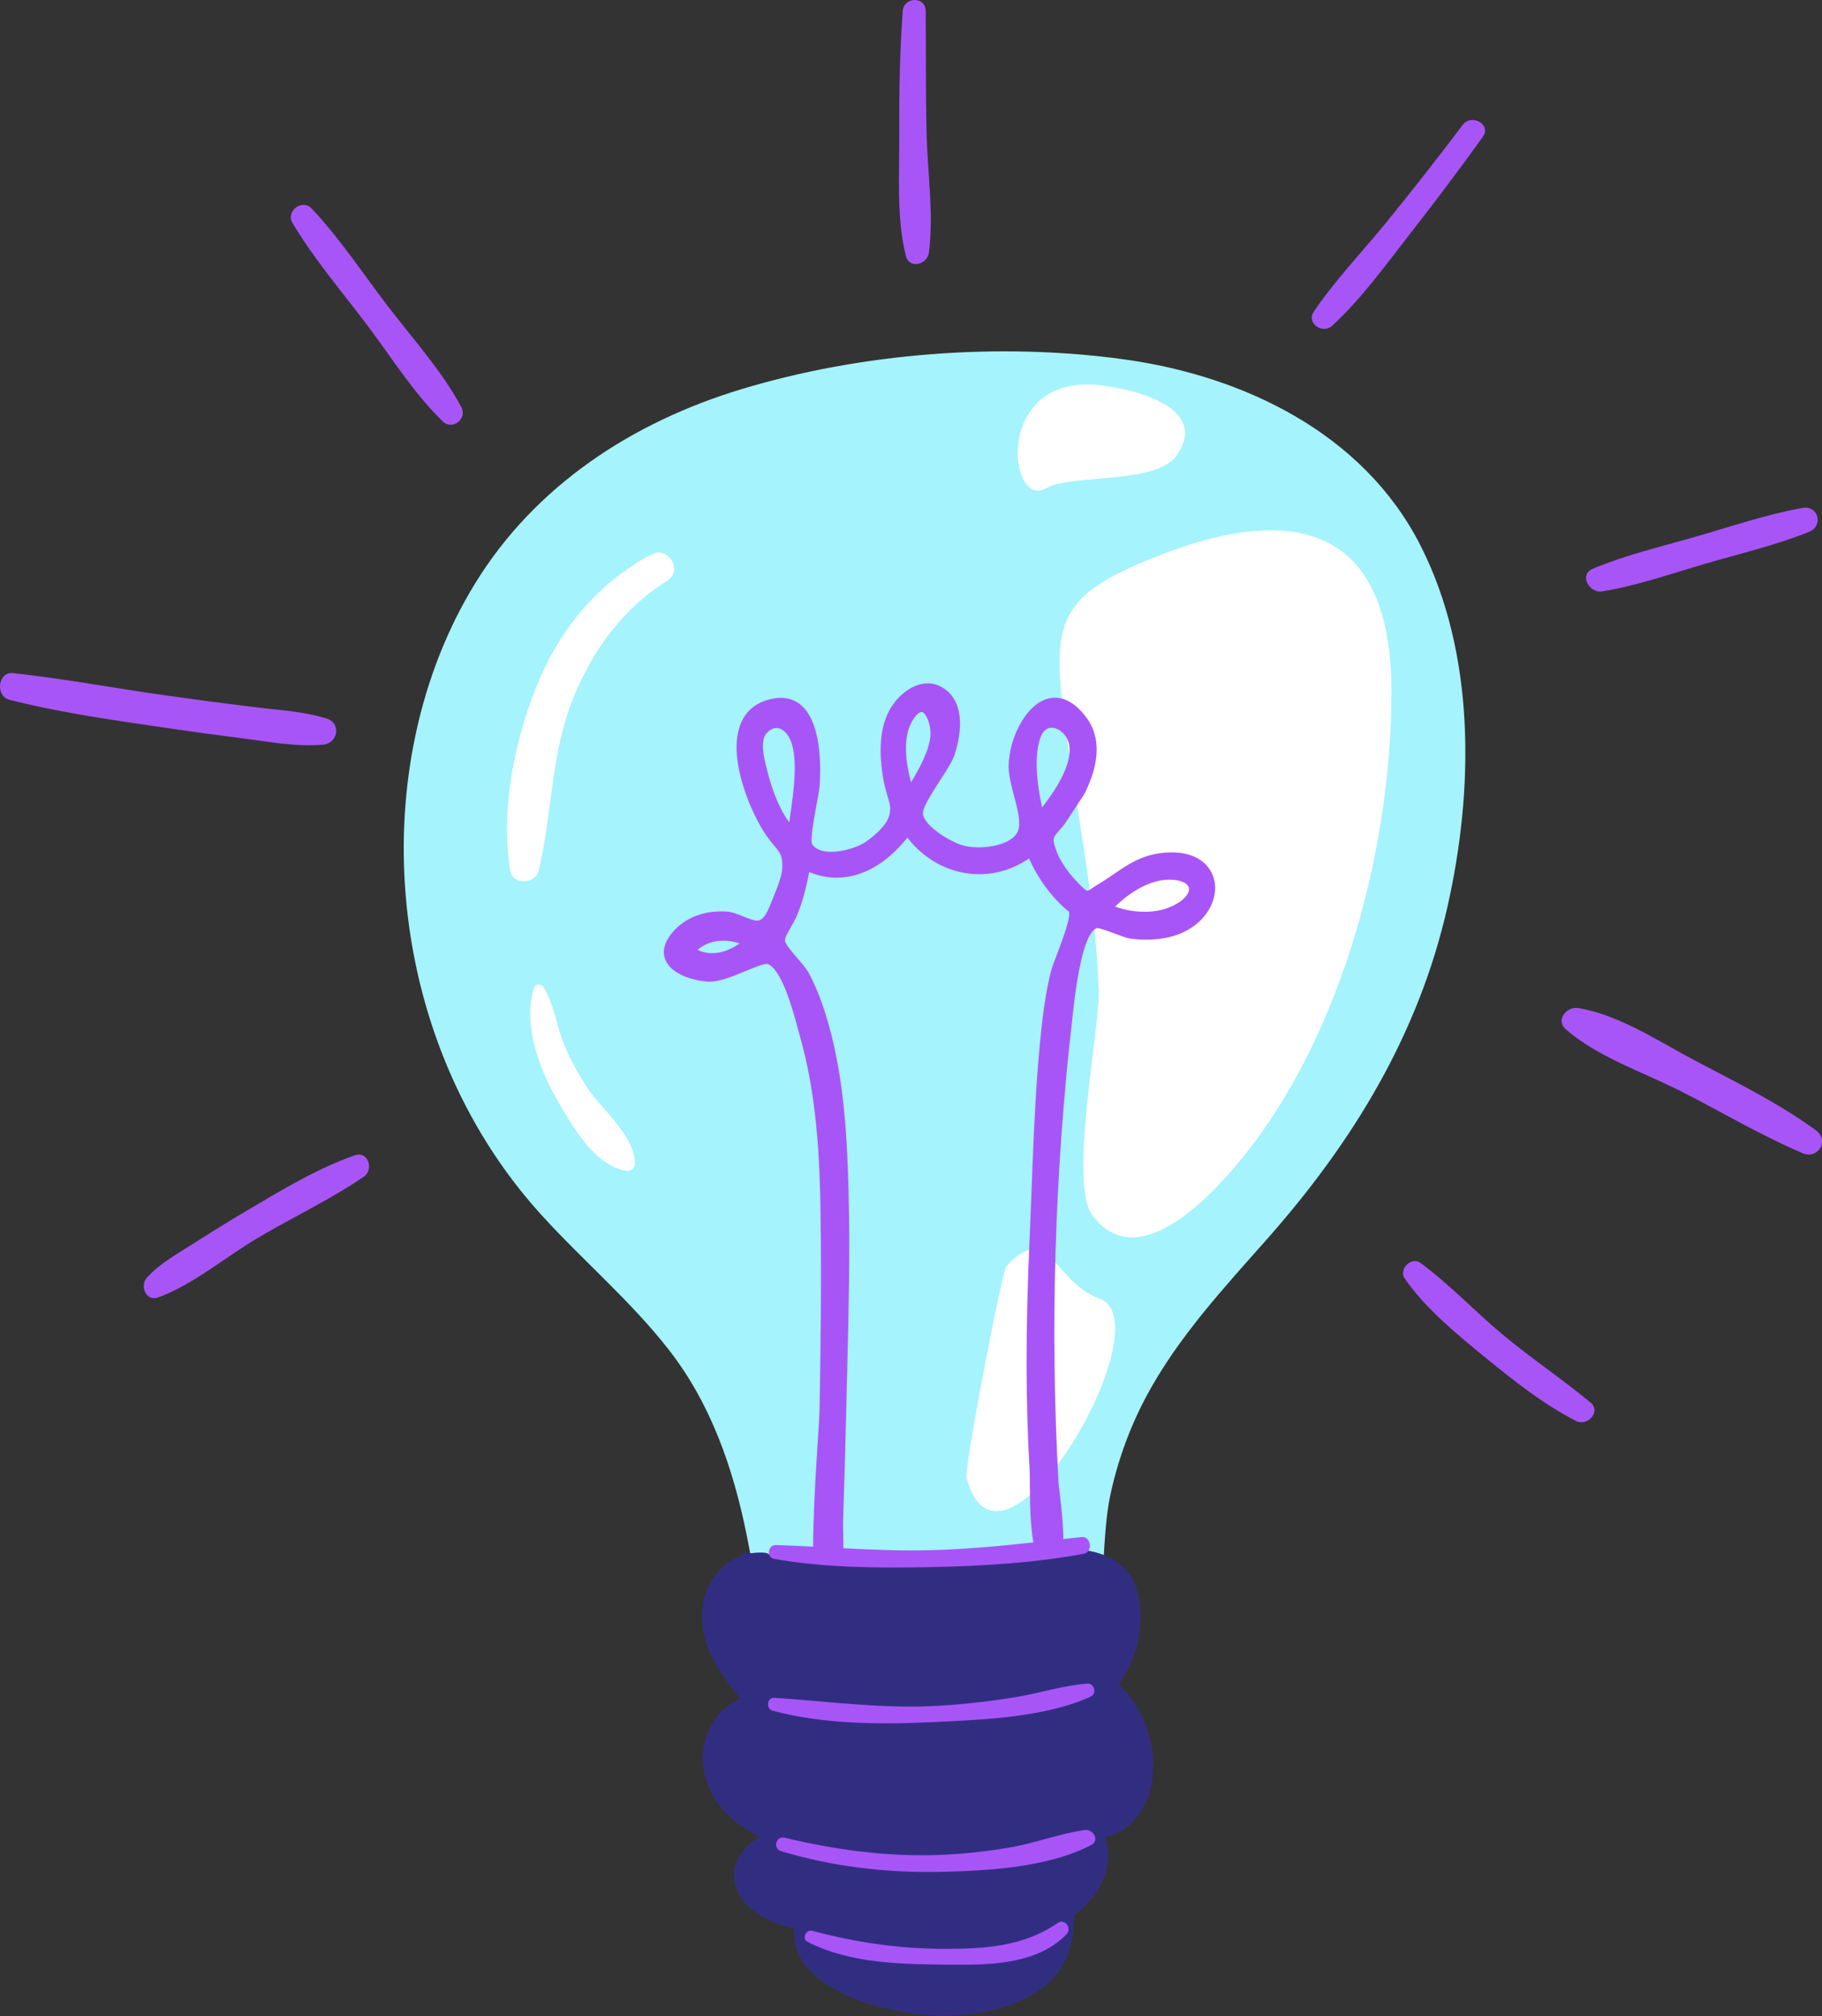 <?xml version="1.0" encoding="UTF-8" standalone="no"?><svg xmlns="http://www.w3.org/2000/svg" xmlns:xlink="http://www.w3.org/1999/xlink" fill="#000000" height="500.1" preserveAspectRatio="xMidYMid meet" version="1" viewBox="0.0 0.0 452.0 500.1" width="452" zoomAndPan="magnify"><rect x="0.0" y="0.0" width="452.0" height="500.1" fill="#333333" stroke="none"/><defs><clipPath id="a"><path d="M 0 0 L 452.02 0 L 452.02 488 L 0 488 Z M 0 0"/></clipPath></defs><g><g id="change1_1"><path d="M 359.031 225.18 C 351.832 256.773 335.574 283.344 314.316 307.383 C 303.484 319.633 292.227 331.762 284.441 346.27 C 280.379 353.844 277.414 361.961 275.562 370.348 C 273.711 378.738 274.164 387.129 272.914 395.531 C 270.785 409.867 257.18 412.203 244.902 412.129 C 227.52 412.02 210.109 410.266 193.043 406.945 C 191.57 407.52 189.559 407.059 189.289 405.262 C 188.074 397.133 186.891 388.984 185.262 380.922 C 181.902 364.293 176.402 348.234 165.848 334.734 C 156.398 322.652 144.598 312.695 134.309 301.375 C 114.484 279.574 103.059 251.32 100.637 222.051 C 98.434 195.465 103.789 167.68 117.82 144.797 C 132.77 120.422 156.934 104.691 183.977 96.527 C 213.809 87.527 247.988 84.891 278.82 89.141 C 308.449 93.227 338.113 107.438 352.273 135.078 C 366.168 162.207 365.652 196.105 359.031 225.18" fill="#a5f3fc"/></g><g id="change2_1"><path d="M 272.754 322.137 C 261.805 318.254 259.941 302.695 249.656 314.121 C 248.555 315.348 239.176 364.266 239.758 366.484 C 248.23 398.746 289.301 328.004 272.754 322.137 Z M 259.559 121.102 C 265.887 117.48 286.879 120.293 291.957 112.91 C 300.039 101.16 281.945 96.613 272.957 95.562 C 246.465 92.469 249.988 126.57 259.559 121.102 Z M 345.191 171.426 C 345.254 211.555 332.027 260.613 304.809 291.234 C 296.949 300.074 280.992 315.223 270.902 301.301 C 265.105 293.309 272.883 254.867 272.566 245.652 C 271.738 221.363 266.312 198.25 263.527 174.254 C 261.211 154.262 264.113 147.785 282.73 139.762 C 317.609 124.723 345.125 127.633 345.191 171.426" fill="#ffffff"/></g><g id="change3_1"><path d="M 286.07 439.473 C 285.73 446.949 281.375 454.312 274.137 455.715 C 276.707 462.977 272.633 470.754 266.363 475.199 C 266.539 482.055 264.77 488.312 258.777 492.992 C 251.891 498.367 242.562 499.934 234.043 500 C 221.938 500.094 195.914 494.332 197.043 478.457 C 192.898 477.422 188.816 475.898 185.758 473.004 C 182.598 470.012 181.07 465.758 182.855 461.602 C 184.039 458.852 186.148 457.004 188.594 455.613 C 181.422 452.336 175.574 446.621 174.473 438.281 C 173.523 431.117 177.324 424.164 183.691 421.348 C 178.23 414.867 173.289 407.465 174.293 398.613 C 174.949 392.824 178.719 387.848 183.902 385.949 C 184.199 385.434 184.711 385.078 185.41 385.164 C 185.77 385.207 186.133 385.25 186.488 385.293 C 187.492 385.141 188.531 385.086 189.598 385.168 C 190.246 385.219 190.758 385.473 191.141 385.836 C 202.188 387.066 213.266 387.871 224.395 387.773 C 237.086 387.66 249.387 385.867 261.961 384.492 C 270.301 383.582 279.719 385.742 282.176 394.883 C 284.328 402.906 282.062 411.238 277.512 417.926 C 283.473 423.34 286.438 431.352 286.07 439.473" fill="#312e81"/></g><g clip-path="url(#a)" id="change4_1"><path d="M 262.445 476.996 C 253.809 482.93 244.262 483.441 234.078 483.422 C 222.781 483.402 212.418 481.848 201.531 478.973 C 199.93 478.547 198.824 480.914 200.375 481.711 C 211.035 487.211 224.285 487.262 235.996 487.363 C 245.75 487.449 257.332 487.289 264.605 479.793 C 265.965 478.395 264.164 475.812 262.445 476.996 Z M 269.094 453.969 C 263.172 454.773 257.375 457.027 251.461 458.117 C 245.051 459.297 238.555 459.973 232.039 460.168 C 219.402 460.543 206.941 458.809 194.672 455.871 C 192.516 455.355 191.633 458.547 193.758 459.191 C 206.469 463.031 219.781 464.605 233.047 464.34 C 244.918 464.105 259.973 463.258 270.668 457.703 C 272.91 456.539 271.195 453.684 269.094 453.969 Z M 232.164 427.156 C 244.41 426.555 259.383 425.996 270.652 420.828 C 272.188 420.121 271.438 417.508 269.785 417.633 C 263.848 418.07 257.984 419.992 252.098 420.969 C 245.16 422.117 238.156 422.906 231.133 423.223 C 217.93 423.816 205.219 422.012 192.113 421.168 C 190.258 421.047 189.934 423.895 191.68 424.363 C 204.516 427.816 218.98 427.809 232.164 427.156 Z M 294.953 220.281 C 294.734 219.199 293.285 218.438 291.07 218.246 C 290.758 218.219 290.441 218.203 290.125 218.203 C 285.129 218.203 280.074 221.492 276.645 224.902 C 279.059 225.742 281.562 226.18 283.965 226.18 C 286.758 226.18 289.281 225.598 291.469 224.441 C 294.168 223.016 295.164 221.324 294.953 220.281 Z M 265.082 226.016 L 264.906 225.953 L 264.777 225.844 C 263.316 224.602 261.953 223.219 260.727 221.738 C 258.594 219.188 256.762 216.234 255.277 212.949 C 251.547 215.508 247.297 216.855 242.91 216.855 C 236.027 216.855 229.469 213.488 225.109 207.781 C 220.012 214.207 213.82 217.727 207.562 217.727 C 205.277 217.727 202.988 217.258 200.738 216.328 C 199.922 220.734 198.902 224.301 197.562 227.469 C 197.289 228.109 196.84 228.887 196.363 229.711 C 195.719 230.816 194.645 232.664 194.719 233.301 C 194.824 234.215 196.594 236.273 197.883 237.777 C 199.012 239.09 200.074 240.332 200.613 241.328 C 202.164 244.199 203.52 247.492 204.754 251.395 C 209.379 266.031 210.152 281.906 210.516 295.637 C 210.91 310.617 210.527 325.863 210.152 340.613 C 210.066 344.055 209.98 347.492 209.902 350.93 C 209.711 359.516 209.453 368.449 209.145 377.477 C 209.129 377.992 209.148 378.926 209.176 380.102 C 209.203 381.434 209.227 382.762 209.23 384.062 C 216.281 384.422 223.332 384.719 230.441 384.551 C 239.156 384.348 247.754 383.543 256.363 382.613 C 255.641 378.695 255.508 373.508 255.488 368.258 C 255.484 366.77 255.48 365.484 255.434 364.719 C 254.422 347.879 254.418 329.68 255.414 307.438 C 255.602 303.297 255.758 299.137 255.918 294.969 C 256.434 281.391 256.969 267.352 258.512 253.746 C 259.082 248.742 259.773 244.723 260.695 241.09 C 260.988 239.938 261.629 238.254 262.367 236.305 C 263.438 233.504 265.934 226.941 265.082 226.016 Z M 195.785 204.012 C 195.848 203.562 195.918 203.094 195.988 202.609 C 196.883 196.473 198.238 187.195 195.703 182.816 C 194.895 181.414 193.738 180.578 192.617 180.578 C 191.789 180.578 190.973 181.02 190.184 181.891 C 188.469 183.777 189.535 187.996 190.172 190.516 L 190.305 191.055 C 191.648 196.465 193.449 200.73 195.785 204.012 Z M 226.016 194.07 C 228.121 190.555 230.43 186.406 230.816 182.586 C 230.984 180.918 230.391 178.188 229.344 177.031 C 229.09 176.75 228.848 176.609 228.617 176.609 C 228.398 176.609 227.781 176.75 226.828 178.055 C 223.809 182.172 224.559 188.684 226.016 194.07 Z M 258.516 200.301 C 263.609 193.777 265.871 188.559 265.242 184.777 C 264.863 182.508 262.836 180.52 260.898 180.52 C 259.328 180.52 258.516 181.875 258.105 183.016 C 256.734 186.824 256.875 192.637 258.516 200.301 Z M 183.492 234.023 C 182.199 233.578 180.844 233.352 179.492 233.352 C 176.949 233.352 174.699 234.152 173.035 235.629 C 174.191 236.18 175.41 236.457 176.672 236.457 C 179.297 236.457 181.68 235.289 183.492 234.023 Z M 301.395 219.242 C 301.988 224.168 298.238 230.473 290.125 232.449 C 288.348 232.883 286.426 233.102 284.406 233.102 C 283.121 233.102 281.781 233.012 280.43 232.836 C 279.594 232.727 278.219 232.211 276.621 231.613 C 275.066 231.027 272.93 230.227 272.156 230.227 C 270.406 230.723 267.973 234.773 266.18 251.238 L 266.066 252.242 C 261.637 290.629 260.469 329.492 262.598 367.758 C 262.617 368.156 262.727 369.035 262.859 370.148 C 263.344 374.164 263.785 378.355 263.789 381.789 C 265.297 381.621 266.801 381.453 268.312 381.285 C 270.688 381.023 271.18 385 268.871 385.43 C 256.289 387.77 243.215 388.508 230.441 388.75 C 217.746 388.992 204.531 388.914 192.004 386.688 C 190.039 386.336 190.543 383.203 192.465 383.266 C 195.555 383.363 198.641 383.512 201.719 383.672 C 201.734 377.352 202.141 368.602 202.914 356.766 C 203.125 353.578 203.289 351.062 203.309 349.977 C 203.57 335.414 203.805 318.234 203.566 301.25 C 203.363 286.82 202.594 271.434 198.352 256.715 C 198.215 256.242 198.055 255.645 197.871 254.961 C 196.715 250.668 194.008 240.621 190.508 239.148 C 190.504 239.145 190.434 239.117 190.262 239.117 C 189.223 239.117 187.086 240.004 185.02 240.863 C 182.031 242.105 178.645 243.512 175.98 243.512 C 175.785 243.512 175.598 243.504 175.414 243.488 C 171.566 243.18 166.555 241.594 165.09 238.137 C 164.484 236.715 164.277 234.395 166.723 231.418 C 169.555 227.98 173.883 226.086 178.914 226.086 C 179.449 226.086 179.984 226.105 180.516 226.152 C 181.684 226.246 183.078 226.805 184.426 227.344 C 185.699 227.855 187.016 228.387 187.828 228.387 C 187.879 228.387 187.93 228.383 187.977 228.379 C 189.617 228.195 190.562 225.809 191.477 223.5 L 192.016 222.156 C 192.891 220 194.09 217.047 194.09 214.941 C 194.094 212.18 193.527 211.508 192.16 209.891 C 191.645 209.281 191.059 208.586 190.383 207.641 C 186.512 202.242 180.539 188.605 183.559 180.051 C 184.73 176.723 187.113 174.539 190.645 173.562 C 191.715 173.266 192.742 173.113 193.695 173.113 C 195.965 173.113 197.887 173.941 199.41 175.574 C 203.832 180.316 203.629 190.652 203.34 194.875 C 203.27 195.867 202.949 197.574 202.578 199.555 C 202.031 202.453 200.898 208.492 201.512 209.473 C 202.586 210.992 204.66 211.312 206.215 211.312 C 209.273 211.312 212.934 210.074 214.707 208.879 C 216.859 207.426 219.418 205.094 220.273 203.168 C 221.246 200.98 220.809 199.539 220.145 197.355 C 219.871 196.449 219.559 195.422 219.324 194.227 C 217.801 186.398 218.312 180.211 220.844 175.844 C 222.672 172.691 226.254 169.512 230.133 169.512 C 231.641 169.512 233.066 169.984 234.363 170.91 C 240.031 174.949 237.984 183.617 236.84 187.152 C 236.32 188.766 234.793 191.133 233.176 193.641 C 231.34 196.484 228.824 200.379 228.953 201.836 C 229.223 204.855 235.676 208.824 238.93 209.738 C 239.969 210.031 241.32 210.191 242.734 210.191 C 247.148 210.191 252.164 208.707 252.742 205.453 C 253.117 203.312 252.332 200.324 251.57 197.438 C 250.914 194.949 250.234 192.375 250.23 190.137 C 250.23 186.531 251.418 182.383 253.41 179.043 C 255.707 175.195 258.66 173.078 261.727 173.078 C 264.508 173.078 267.156 174.777 269.609 178.129 C 273.074 182.867 272.859 189.398 268.984 197.012 L 264.113 204.414 C 263.598 205.062 263.141 205.586 262.75 206.031 C 261.078 207.957 260.977 208.07 262.188 211.359 C 263.301 214.371 265.809 217.285 267.203 218.758 C 267.996 219.59 269.324 220.984 269.77 220.984 C 269.984 220.984 270.469 220.656 271.027 220.273 C 271.473 219.969 272 219.609 272.668 219.211 C 273.984 218.43 275.199 217.598 276.375 216.793 C 279.781 214.465 283 212.266 287.918 211.629 C 288.863 211.508 289.789 211.445 290.664 211.445 C 297.887 211.445 300.941 215.473 301.395 219.242 Z M 394.574 347.91 C 387.426 341.992 379.68 336.836 372.555 330.867 C 365.73 325.156 359.543 318.543 352.375 313.27 C 350.102 311.594 346.898 314.891 348.484 317.16 C 353.738 324.676 361.176 330.773 368.234 336.547 C 375.359 342.371 382.809 348.316 391.031 352.504 C 393.816 353.918 397.273 350.145 394.574 347.91 Z M 450.477 280.375 C 441.406 273.758 431.133 268.664 421.207 263.469 C 412.105 258.703 401.73 251.688 391.48 250.059 C 388.695 249.613 385.809 253.02 388.422 255.312 C 396.277 262.223 407.703 265.969 416.984 270.691 C 427.016 275.797 436.801 281.633 447.156 286.051 C 451.031 287.703 453.941 282.906 450.477 280.375 Z M 397.426 146.707 C 406.168 145.301 414.746 142.254 423.238 139.785 C 431.73 137.312 440.59 135.238 448.793 131.926 C 452.441 130.457 451.113 125.289 447.16 125.996 C 438.105 127.617 429.16 130.703 420.324 133.234 C 411.879 135.656 403.172 137.691 395.07 141.125 C 391.637 142.578 394.309 147.211 397.426 146.707 Z M 367.863 33.938 C 370.066 30.879 365.059 28.078 362.848 31.008 C 356.629 39.246 350.258 47.379 343.738 55.383 C 337.82 62.645 331.141 69.574 325.906 77.344 C 324.008 80.16 328.105 82.969 330.434 80.84 C 337.867 74.035 344.043 65.336 350.242 57.426 C 356.281 49.719 362.141 41.879 367.863 33.938 Z M 230.445 62.629 C 231.688 52.953 230.062 42.457 229.855 32.699 C 229.641 22.715 229.734 12.734 229.652 2.754 C 229.621 -0.957 224.211 -0.879 223.945 2.754 C 223.191 13.066 223.043 23.43 223.09 33.77 C 223.133 43.336 222.395 54.07 224.703 63.406 C 225.559 66.871 230.055 65.668 230.445 62.629 Z M 95.883 75.516 C 89.855 67.594 84.133 58.945 77.289 51.703 C 74.941 49.219 70.828 52.414 72.574 55.344 C 77.887 64.27 84.938 72.473 91.18 80.766 C 97.113 88.652 102.715 97.648 109.828 104.527 C 112.246 106.863 116.012 103.91 114.438 100.969 C 109.578 91.898 102.102 83.691 95.883 75.516 Z M 59.812 183.109 C 66.469 183.949 73.473 185.328 80.184 184.727 C 83.805 184.398 84.762 179.418 81.062 178.25 C 75.305 176.438 68.996 176.141 63.027 175.402 C 55.887 174.52 48.75 173.578 41.625 172.578 C 28.844 170.785 16.102 168.383 3.273 166.969 C -0.547 166.547 -1.25 172.684 2.375 173.602 C 15.223 176.859 28.531 178.684 41.629 180.621 C 47.68 181.52 53.742 182.348 59.812 183.109 Z M 90.277 291.879 C 81.98 297.562 72.73 301.891 64.07 307.004 C 56.043 311.742 47.926 318.691 39.195 321.859 C 36.273 322.922 34.625 319.008 36.379 317.023 C 39.637 313.344 44.309 310.852 48.418 308.215 C 52.668 305.488 56.961 302.836 61.305 300.27 C 69.867 295.215 78.617 289.867 88.047 286.59 C 91.336 285.441 92.812 290.137 90.277 291.879" fill="#a855f7"/></g><g id="change5_1"><path d="M 139.344 257.461 C 137.832 253.16 137.266 248.738 134.82 244.848 C 134.223 243.891 132.773 244.074 132.445 245.156 C 129.719 254.094 133.66 264.914 138.141 272.707 C 141.82 279.109 147.652 289.543 155.66 290.465 C 156.645 290.574 157.539 289.52 157.52 288.605 C 157.34 281.398 149.273 275.363 145.586 269.668 C 143.102 265.84 140.863 261.77 139.344 257.461 Z M 165.383 144.207 C 154.578 150.828 146.898 161.52 142.207 173.148 C 136.598 187.062 137.047 201.652 133.648 215.98 C 132.855 219.332 127.164 219.617 126.574 215.98 C 124.062 200.375 127.828 182.301 134.086 167.949 C 139.738 154.984 148.996 144.27 161.504 137.574 C 165.867 135.238 169.605 141.621 165.383 144.207" fill="#ffffff"/></g></g></svg>